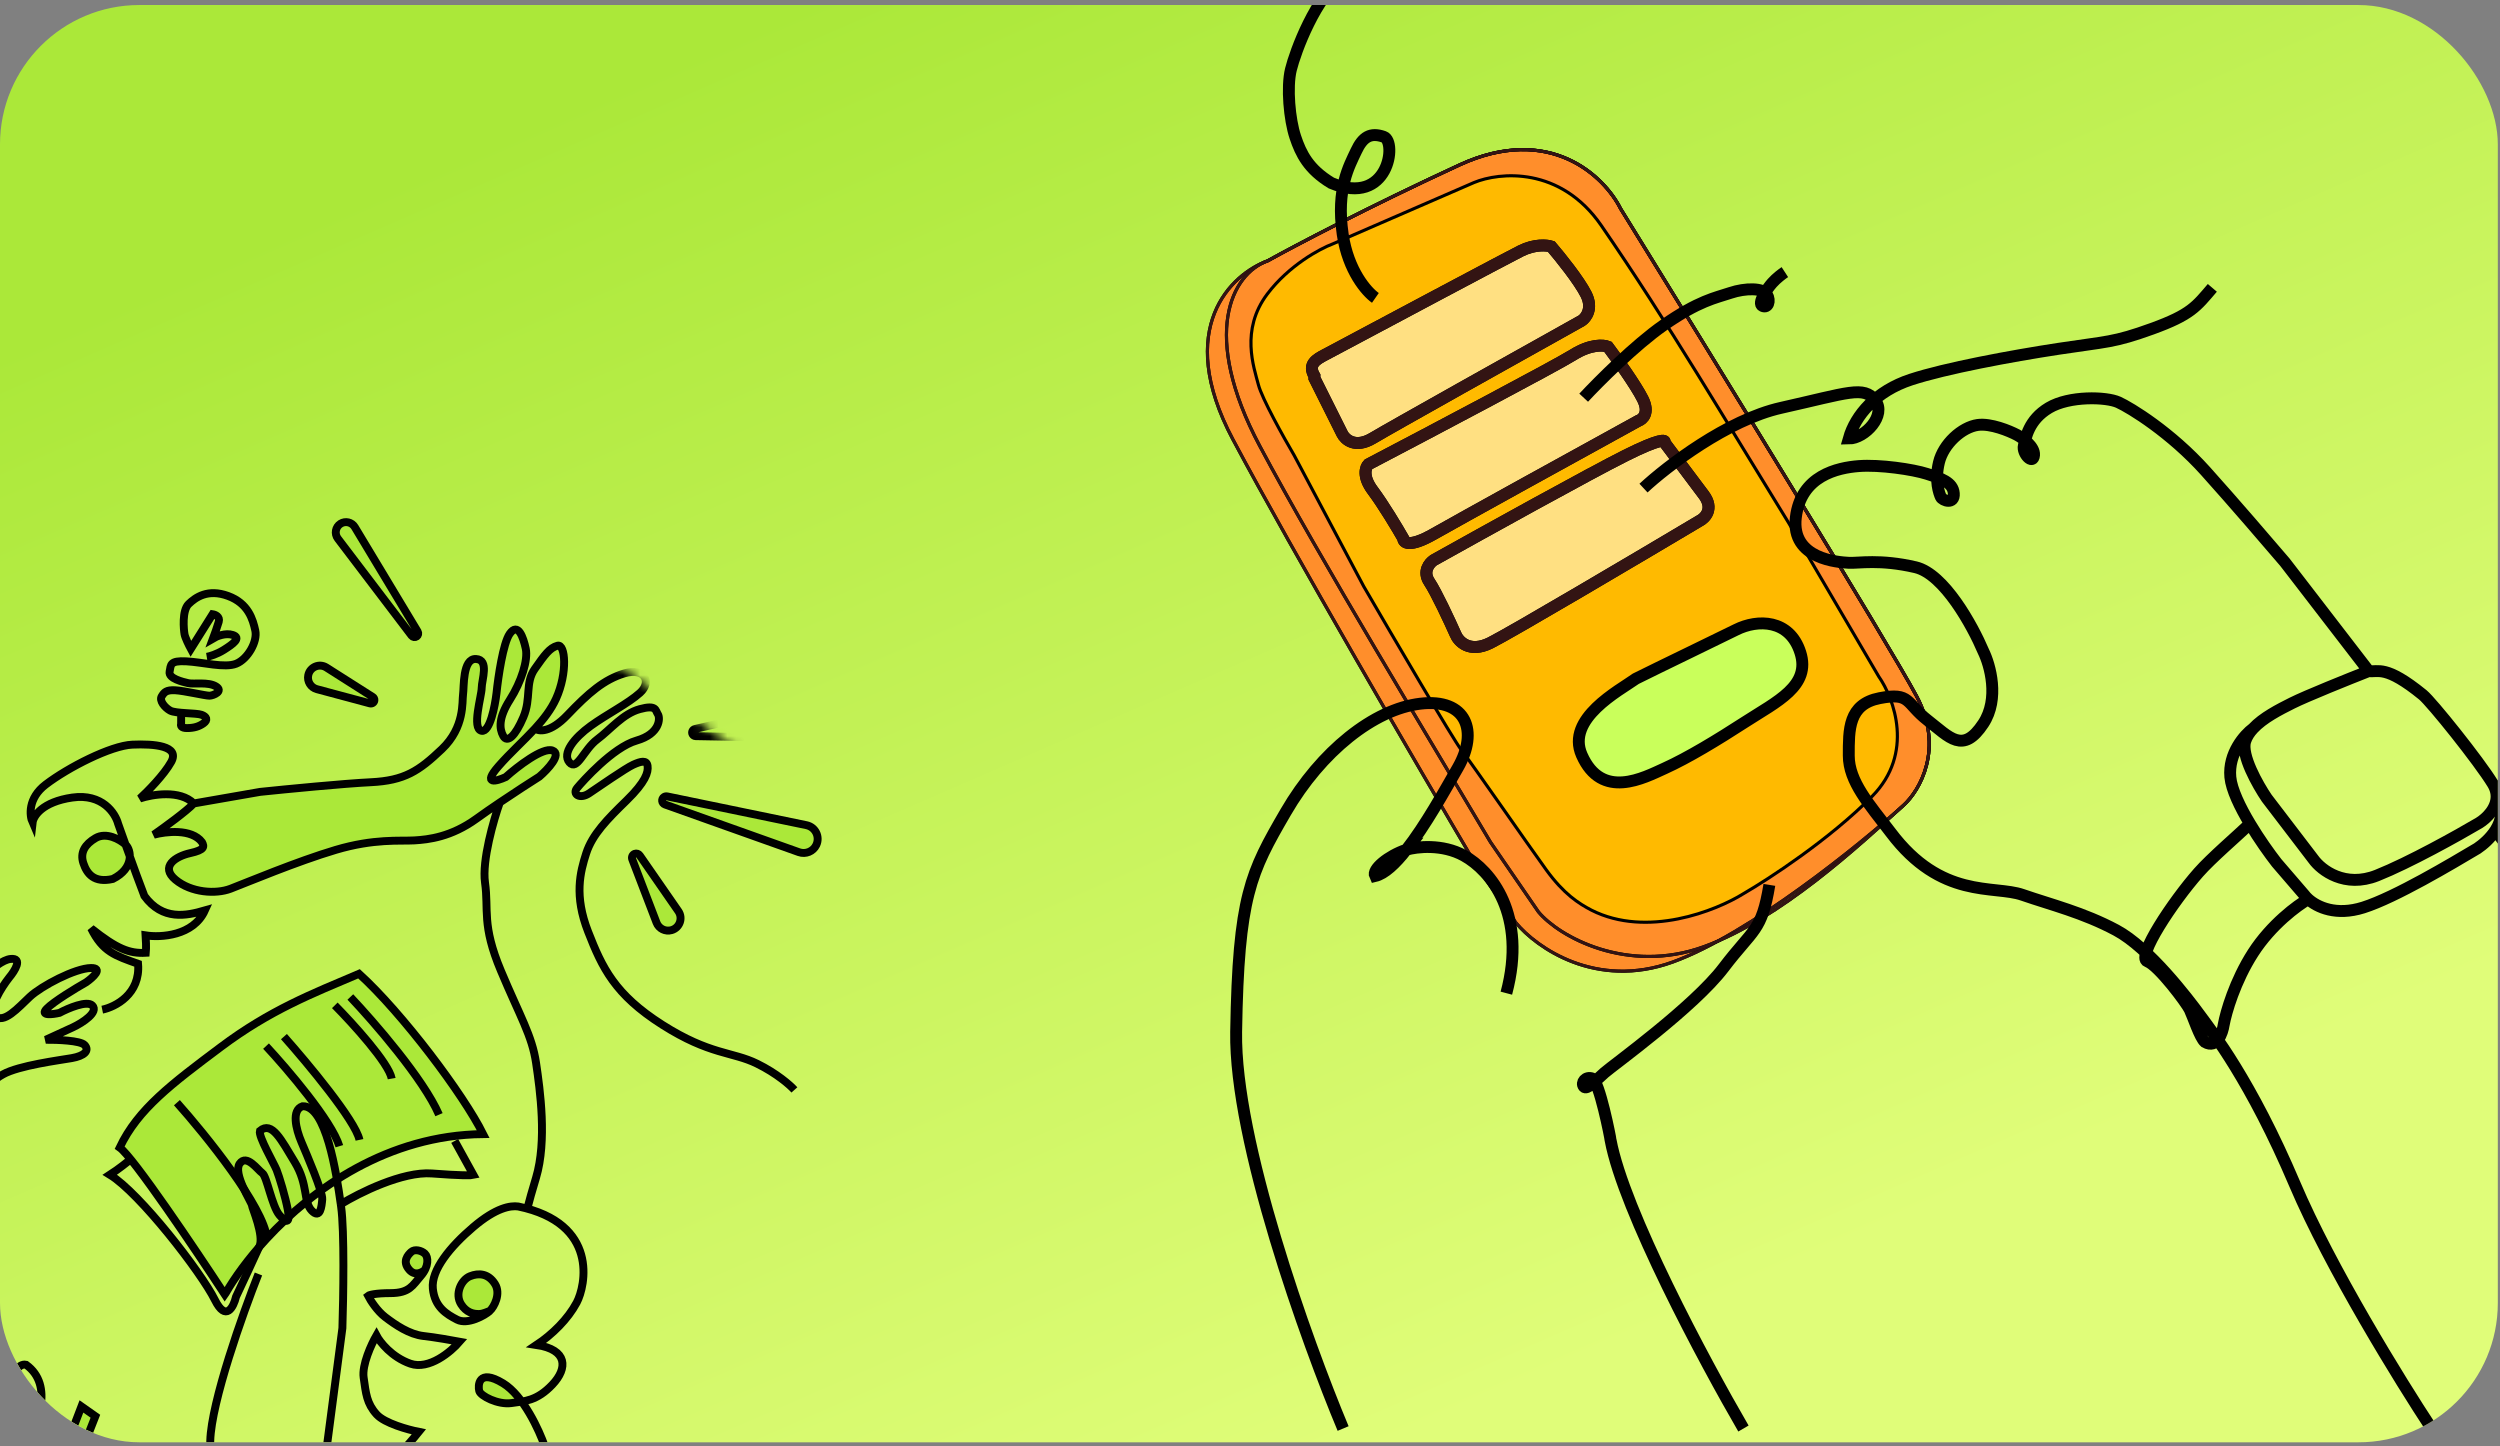<svg width="287" height="166" viewBox="0 0 287 166" fill="none" xmlns="http://www.w3.org/2000/svg">
<rect x="0" y="0" width="287" height="166" fill="#808080" stroke="none"/>
<g opacity="1">
<g clip-path="url(#clip0_51_4674)">
<rect y="0.577" width="286.75" height="165" rx="16" fill="url(#paint0_linear_51_4674)"/>
<path d="M174.034 105.941L169.534 99.441C163.034 88.441 148.334 63.241 141.534 50.441C134.734 37.641 141.368 31.441 145.534 29.941C148.534 28.274 157.134 23.741 167.534 18.941C177.934 14.141 184.201 20.274 186.034 23.941C196.034 40.108 216.834 73.941 220.034 79.941C223.234 85.941 220.368 90.775 218.534 92.441C213.368 97.108 200.834 107.241 192.034 110.441C183.234 113.641 176.368 108.774 174.034 105.941Z" fill="#FF8E2B"/>
<path d="M174.034 105.941L169.534 99.441C163.034 88.441 148.334 63.241 141.534 50.441C134.734 37.641 141.368 31.441 145.534 29.941C148.534 28.274 157.134 23.741 167.534 18.941C177.934 14.141 184.201 20.274 186.034 23.941C196.034 40.108 216.834 73.941 220.034 79.941C223.234 85.941 220.368 90.775 218.534 92.441C213.368 97.108 200.834 107.241 192.034 110.441C183.234 113.641 176.368 108.774 174.034 105.941Z" stroke="black" stroke-width="0.36"/>
<path d="M174.034 105.941L169.534 99.441C163.034 88.441 148.334 63.241 141.534 50.441C134.734 37.641 141.368 31.441 145.534 29.941C148.534 28.274 157.134 23.741 167.534 18.941C177.934 14.141 184.201 20.274 186.034 23.941C196.034 40.108 216.834 73.941 220.034 79.941C223.234 85.941 220.368 90.775 218.534 92.441C213.368 97.108 200.834 107.241 192.034 110.441C183.234 113.641 176.368 108.774 174.034 105.941Z" stroke="#331413" stroke-width="0.36"/>
<path d="M144.464 44.169C144.869 45.742 147.376 50.237 148.579 52.287L156.555 67.319C159.909 73.09 166.847 84.925 167.759 86.092C168.899 87.551 175.482 97.064 177.507 99.855C179.532 102.646 181.242 103.724 182.698 104.486C189.078 107.717 197.004 104.563 200.169 102.582C203.059 100.912 210.056 96.341 214.918 91.42C219.779 86.498 217.45 80.195 215.677 77.659L210.487 68.81L205.296 59.961C198.26 48.542 191.439 36.96 183.837 25.903C179.128 19.053 172.127 19.751 169.215 20.956L153.01 27.996C151.533 28.546 147.958 30.47 145.477 33.767C142.375 37.89 143.958 42.203 144.464 44.169Z" fill="#FFBA00" stroke="black" stroke-width="0.36"/>
<path d="M176.609 104.679L171.109 96.679C164.609 85.679 151.409 63.979 144.609 51.179C137.809 38.379 141.367 31.441 145.534 29.941C148.534 28.274 157.134 23.741 167.534 18.941C177.934 14.141 184.201 20.274 186.034 23.941C196.034 40.108 216.834 73.941 220.034 79.941C223.234 85.941 220.368 90.775 218.534 92.441C213.368 97.108 204.409 105.479 195.609 108.679C186.809 111.879 178.943 107.512 176.609 104.679Z" stroke="black" stroke-width="0.36"/>
<path d="M176.609 104.679L171.109 96.679C164.609 85.679 151.409 63.979 144.609 51.179C137.809 38.379 141.367 31.441 145.534 29.941C148.534 28.274 157.134 23.741 167.534 18.941C177.934 14.141 184.201 20.274 186.034 23.941C196.034 40.108 216.834 73.941 220.034 79.941C223.234 85.941 220.368 90.775 218.534 92.441C213.368 97.108 204.409 105.479 195.609 108.679C186.809 111.879 178.943 107.512 176.609 104.679Z" stroke="#331413" stroke-width="0.36"/>
<path d="M157.589 50.305C155.589 51.505 154.423 50.472 154.089 49.805L150.896 43.418L150.896 43.165C150.089 41.805 151.147 41.241 152.089 40.739C160.03 36.506 173.121 29.539 174.589 28.805C176.189 28.005 177.589 28.139 178.089 28.305C179.089 29.472 181.289 32.205 182.089 33.805C182.889 35.405 182.089 36.472 181.589 36.805C174.423 40.805 159.589 49.105 157.589 50.305Z" fill="#FFE082"/>
<path d="M157.589 56.305C156.389 54.705 156.756 53.639 157.089 53.305C164.089 49.639 178.589 41.992 180.589 40.739C182.589 39.486 184.089 39.594 184.589 39.805C185.589 41.139 187.789 44.205 188.589 45.805C189.389 47.405 188.589 48.139 188.089 48.305C181.423 51.972 167.389 59.705 164.589 61.305C161.789 62.905 161.089 62.305 161.089 61.805C160.423 60.639 158.789 57.905 157.589 56.305Z" fill="#FFE082"/>
<path d="M164.089 66.805C163.289 65.605 164.089 64.639 164.589 64.305C170.256 61.139 182.589 54.305 186.589 52.305C190.589 50.305 191.256 50.472 191.089 50.805L195.589 56.805C196.789 58.405 195.756 59.472 195.089 59.805C188.089 63.972 173.489 72.605 171.089 73.805C168.689 75.005 167.423 73.639 167.089 72.805C166.423 71.305 164.889 68.005 164.089 66.805Z" fill="#FFE082"/>
<path d="M157.589 50.305C155.589 51.505 154.423 50.472 154.089 49.805L150.896 43.418L150.896 43.165C150.089 41.805 151.147 41.241 152.089 40.739C160.03 36.506 173.121 29.539 174.589 28.805C176.189 28.005 177.589 28.139 178.089 28.305C179.089 29.472 181.289 32.205 182.089 33.805C182.889 35.405 182.089 36.472 181.589 36.805C174.423 40.805 159.589 49.105 157.589 50.305Z" stroke="black" stroke-width="1.37"/>
<path d="M157.589 50.305C155.589 51.505 154.423 50.472 154.089 49.805L150.896 43.418L150.896 43.165C150.089 41.805 151.147 41.241 152.089 40.739C160.03 36.506 173.121 29.539 174.589 28.805C176.189 28.005 177.589 28.139 178.089 28.305C179.089 29.472 181.289 32.205 182.089 33.805C182.889 35.405 182.089 36.472 181.589 36.805C174.423 40.805 159.589 49.105 157.589 50.305Z" stroke="#331413" stroke-width="1.37"/>
<path d="M157.589 56.305C156.389 54.705 156.756 53.639 157.089 53.305C164.089 49.639 178.589 41.992 180.589 40.739C182.589 39.486 184.089 39.594 184.589 39.805C185.589 41.139 187.789 44.205 188.589 45.805C189.389 47.405 188.589 48.139 188.089 48.305C181.423 51.972 167.389 59.705 164.589 61.305C161.789 62.905 161.089 62.305 161.089 61.805C160.423 60.639 158.789 57.905 157.589 56.305Z" stroke="black" stroke-width="1.37"/>
<path d="M157.589 56.305C156.389 54.705 156.756 53.639 157.089 53.305C164.089 49.639 178.589 41.992 180.589 40.739C182.589 39.486 184.089 39.594 184.589 39.805C185.589 41.139 187.789 44.205 188.589 45.805C189.389 47.405 188.589 48.139 188.089 48.305C181.423 51.972 167.389 59.705 164.589 61.305C161.789 62.905 161.089 62.305 161.089 61.805C160.423 60.639 158.789 57.905 157.589 56.305Z" stroke="#331413" stroke-width="1.37"/>
<path d="M164.089 66.805C163.289 65.605 164.089 64.639 164.589 64.305C170.256 61.139 182.589 54.305 186.589 52.305C190.589 50.305 191.256 50.472 191.089 50.805L195.589 56.805C196.789 58.405 195.756 59.472 195.089 59.805C188.089 63.972 173.489 72.605 171.089 73.805C168.689 75.005 167.423 73.639 167.089 72.805C166.423 71.305 164.889 68.005 164.089 66.805Z" stroke="black" stroke-width="1.37"/>
<path d="M164.089 66.805C163.289 65.605 164.089 64.639 164.589 64.305C170.256 61.139 182.589 54.305 186.589 52.305C190.589 50.305 191.256 50.472 191.089 50.805L195.589 56.805C196.789 58.405 195.756 59.472 195.089 59.805C188.089 63.972 173.489 72.605 171.089 73.805C168.689 75.005 167.423 73.639 167.089 72.805C166.423 71.305 164.889 68.005 164.089 66.805Z" stroke="#331413" stroke-width="1.37"/>
<path d="M181.587 86.679C179.745 82.496 185.857 79.298 187.801 77.914C190.257 76.684 197.77 73.066 199.311 72.293C201.767 71.063 205.45 71.064 206.678 74.908C207.906 78.752 203.992 80.521 200.309 82.904C197.161 84.941 193.791 86.992 191.101 88.209C188.722 89.285 183.889 91.907 181.587 86.679Z" fill="#C9FF5B"/>
<path d="M154.19 163.995C150.012 154.017 141.707 130.94 141.91 118.458C142.164 102.855 143.557 100.191 147.609 93.215C151.66 86.238 157.737 81.417 163.054 80.783C168.371 80.148 169.764 83.953 167.359 88.139C165.834 90.792 163.624 94.794 161.452 97.547M161.452 97.547C160.196 99.14 158.953 100.315 157.863 100.57C157.484 99.809 159.344 98.267 161.452 97.547ZM161.452 97.547C162.619 97.202 165.573 96.854 168.055 98.224C171.157 99.936 175.334 105.01 172.929 114.016M200.148 163.995C195.696 156.342 186.412 139.005 184.893 130.887C184.893 130.697 183.595 124.101 182.804 123.815C182.013 123.53 181.475 124.291 181.823 124.735C182.171 125.179 183.184 124.037 184.196 123.149C185.209 122.261 194.451 115.602 197.869 111.099C201.288 106.596 202.237 106.976 203.123 101.585M279.147 163.994C275.603 158.624 267.5 145.5 263.449 135.961C258.385 124.037 253.954 118.456 252.561 116.553C251.169 114.651 246.737 108.816 242.939 106.786C239.141 104.756 235.47 103.868 232.178 102.727C228.887 101.585 222.873 103.298 217.05 95.56C214.581 92.325 212.239 89.725 212.239 86.744C212.239 83.763 212.175 80.846 215.783 80.148C219.392 79.45 218.759 80.718 221.291 82.684C223.823 84.65 225.342 86.618 227.684 83.066C229.558 80.225 228.465 76.343 227.684 74.757C226.46 71.861 223.19 65.878 219.898 65.117C215.784 64.165 213.378 64.672 212.239 64.609C211.099 64.545 205.592 64.227 206.162 59.407C206.732 54.587 210.973 53.698 213.378 53.508C215.783 53.318 219.613 53.888 221.196 54.395C222.778 54.903 224.202 55.348 224.297 56.648C224.392 57.948 223 57.472 222.81 57.06C222.62 56.648 222.082 55.221 222.588 53.096C223.095 50.971 225.215 49.038 227.051 48.784C228.52 48.581 230.659 49.461 231.545 49.926C232.231 50.296 233.584 51.276 233.508 52.24C233.413 53.445 232.115 52.05 232.337 51.162C232.558 50.274 232.875 48.212 235.217 46.817C237.559 45.422 241.8 45.548 243.193 46.183C244.585 46.817 249.206 49.639 253.194 54.079C256.385 57.631 260.6 62.536 262.309 64.544L271.931 77.039M271.931 77.039C269.673 77.927 264.753 79.905 263.132 80.717C261.648 81.461 259.79 82.409 258.654 83.636M271.931 77.039C273.007 77.197 273.861 76.286 278.135 79.766C279.147 80.59 284.591 87.377 286.174 89.977C286.42 90.381 286.55 90.774 286.593 91.15M258.654 83.636C258.239 84.083 257.921 84.568 257.752 85.094C257.245 86.666 259.187 90.104 260.221 91.626L265.601 98.666C266.487 99.892 269.184 101.977 272.881 100.505C276.577 99.034 282.228 95.876 284.591 94.48C285.441 93.969 286.771 92.709 286.593 91.15M258.654 83.636C257.678 84.354 255.789 86.476 256.043 89.216C256.174 90.638 257.152 92.655 258.295 94.566M286.593 91.15C287.517 92.734 287.2 94.163 286.496 95.289M286.496 95.289C285.902 96.239 285.032 96.972 284.401 97.398C281.511 99.11 274.995 103.017 271.298 104.184C268.187 105.166 266.024 104.151 264.988 103.225M286.496 95.289L289.339 99.364M264.988 103.225C264.794 103.051 264.639 102.879 264.525 102.725L261.36 99.047C260.558 98.019 259.355 96.339 258.295 94.566M264.988 103.225C263.747 103.925 260.743 106.138 258.654 109.385C256.565 112.632 255.536 116.235 255.283 117.63C255.135 118.624 254.498 120.414 253.131 119.628C252.561 119.152 251.77 116.71 251.39 115.917C251.01 115.125 247.814 110.844 246.516 110.368C245.218 109.892 249.442 103.51 252.403 100.157C253.859 98.508 256.806 95.986 258.295 94.566M188.674 56.034C191.357 53.542 198.276 48.208 204.481 46.817C212.239 45.078 213.948 44.268 215.277 45.961C216.606 47.654 214.087 50.345 212.239 50.345C212.999 47.654 215.378 44.886 219.368 43.579C223.358 42.272 230.802 40.888 236.327 40.042C241.852 39.197 242.619 39.35 247.07 37.736C251.52 36.121 252.134 35.198 253.976 33.046M181.806 45.655C183.507 43.825 187.722 39.599 190.976 37.336C195.043 34.507 196.923 34.205 198.649 33.625C200.376 33.046 202.41 33.046 202.851 33.815C203.292 34.583 202.947 35.41 202.333 35.122C201.719 34.833 202.812 33.199 203.445 32.488C203.952 31.919 204.628 31.418 204.903 31.239M157.895 34.199C156.9 33.507 154.757 31.077 154.143 26.895C153.376 21.667 154.91 19.015 155.678 17.361C156.445 15.708 157.327 15.169 158.862 15.708C160.397 16.246 159.438 23.781 152.838 21.013C150.229 19.437 149.347 17.668 148.695 15.708C148.042 13.748 147.697 10.019 148.196 7.981C148.695 5.944 151.035 -0.476 154.373 -2.821M187.801 77.914C185.857 79.298 179.745 82.496 181.587 86.679C183.889 91.907 188.722 89.285 191.101 88.209C193.791 86.992 197.161 84.941 200.309 82.904C203.992 80.521 207.906 78.752 206.678 74.908C205.45 71.064 201.767 71.063 199.311 72.293C197.77 73.066 190.257 76.684 187.801 77.914Z" stroke="black" stroke-width="1.366"/>
<mask id="mask0_51_4674" style="mask-type:alpha" maskUnits="userSpaceOnUse" x="-116" y="10" width="230" height="228">
<rect x="-23.246" y="10.179" width="167.563" height="160.252" transform="rotate(35.1 -23.246 10.179)" fill="#D9D9D9"/>
</mask>
<g mask="url(#mask0_51_4674)">
<path d="M41.215 111.79C46.167 116.284 53.215 125.661 55.468 130.193C44.524 130.316 35.935 136.46 30.65 142.161C28.506 144.474 26.905 146.713 25.911 148.449L25.803 148.603C22.419 143.43 15.269 132.814 13.74 131.739C15.827 127.331 19.683 124.441 25.295 120.236L25.362 120.185C31.009 115.953 35.824 114.084 41.215 111.79Z" fill="#ABE839"/>
<path d="M20.309 126.587C23.609 130.282 30.298 138.569 30.65 142.161M30.65 142.161C28.506 144.474 26.905 146.713 25.911 148.449L25.803 148.603C22.419 143.43 15.269 132.814 13.74 131.739C15.836 127.314 19.714 124.418 25.362 120.185C31.009 115.953 35.824 114.084 41.215 111.79C46.167 116.284 53.215 125.661 55.468 130.193C44.524 130.316 35.935 136.46 30.65 142.161ZM30.541 120.093C32.983 122.715 38.085 128.685 38.959 131.585M32.596 119.003C35.295 122.037 40.808 128.655 41.268 130.858M38.437 115.413C40.485 117.482 44.658 122.061 44.966 123.826M40.218 114.453C42.882 117.262 48.647 123.898 50.397 127.966" stroke="black" stroke-width="0.908"/>
<path d="M-184.772 -103.068C-190.419 -108.879 -196.977 -110.877 -199.55 -111.15L-212.838 -92.243C-202.67 -95.695 -194.266 -92.968 -188.931 -90.463C-183.595 -87.957 -183.858 -84.502 -183.779 -83.893C-183.716 -83.406 -183.447 -78.837 -183.32 -76.613C-183.206 -75.181 -182.713 -72.324 -181.658 -72.357C-180.339 -72.398 -180.66 -73.776 -180.94 -74.295C-181.221 -74.815 -182.927 -77.304 -181.719 -77.515C-180.511 -77.726 -179.371 -74.759 -179.033 -73.6C-178.696 -72.441 -177.746 -71.497 -176.993 -71.521C-176.239 -71.544 -176.169 -72.693 -176.467 -73.317C-176.766 -73.941 -178.431 -75.112 -179.036 -75.629C-179.64 -76.146 -180.062 -78.102 -179.391 -78.597C-178.72 -79.094 -177.146 -75.499 -176.495 -74.719C-175.845 -73.94 -174.563 -72.486 -173.011 -73.514C-171.459 -74.543 -174.945 -76.532 -176.259 -77.548C-177.572 -78.563 -179.826 -82.175 -178.407 -84.587C-176.988 -87 -175.199 -82.333 -174.829 -82.073C-174.459 -81.812 -171.625 -77.978 -170.141 -78.778C-168.657 -79.578 -169.558 -80.395 -171.216 -81.837C-172.543 -82.991 -173.251 -85.018 -173.439 -85.887C-174.863 -89.192 -179.125 -97.256 -184.772 -103.068Z" fill="#ABE839"/>
<path d="M-213.675 -70.334C-213.391 -71.683 -212.198 -72.042 -211.662 -72.018C-211.04 -71.991 -210.451 -71.594 -210.073 -71.132C-209.643 -70.607 -209.479 -69.862 -210.238 -68.783C-210.715 -68.104 -211.591 -67.999 -211.954 -67.996C-212.279 -67.994 -214.03 -68.649 -213.675 -70.334Z" fill="#ABE839"/>
<path d="M-208.891 -66.028C-209.973 -66.915 -210.657 -66.105 -210.83 -65.892C-211.002 -65.68 -211.272 -65.176 -211.089 -64.589C-210.805 -63.679 -209.556 -63.522 -209.219 -63.677C-208.674 -63.928 -207.81 -65.141 -208.891 -66.028Z" fill="#ABE839"/>
<path d="M-201.092 -33.084C-200.452 -34.44 -199.55 -34.442 -199.303 -34.499C-199.055 -34.555 -197.827 -34.566 -197.206 -33.613C-196.43 -32.423 -196.853 -31.625 -197.156 -31.193C-197.578 -30.593 -198.594 -30.049 -199.481 -30.212C-200.216 -30.347 -201.848 -31.481 -201.092 -33.084Z" fill="#ABE839"/>
<path d="M-201.076 -37.254C-200.777 -37.928 -200.363 -37.989 -200.193 -37.935C-199.59 -37.926 -198.916 -37.477 -198.956 -36.893C-198.996 -36.309 -199.194 -35.932 -199.667 -35.734C-199.841 -35.661 -199.999 -35.641 -200.141 -35.652C-200.321 -35.666 -200.473 -35.729 -200.592 -35.8C-200.745 -35.889 -200.844 -35.99 -200.879 -36.01C-200.961 -36.056 -201.449 -36.411 -201.076 -37.254Z" fill="#ABE839"/>
<path d="M8.3 91.559C11.743 91.067 13.241 93.358 13.56 94.565C13.787 95.205 14.089 96.051 14.415 96.963C14.69 97.214 14.915 97.724 14.903 98.322C14.888 99.162 14.408 100.179 12.947 100.907C10.797 101.39 9.979 100.316 9.571 99.093C9.164 97.871 9.753 96.925 10.975 96.21C12.198 95.496 13.757 96.359 14.415 96.963C14.089 96.051 13.787 95.205 13.56 94.565C13.241 93.358 11.743 91.067 8.3 91.559C4.857 92.052 3.827 93.684 3.742 94.439C3.386 93.635 3.188 91.634 5.252 90.062C7.831 88.097 12.725 85.592 15.196 85.485C17.666 85.379 20.683 85.61 19.655 87.467C18.831 88.953 16.914 90.886 16.058 91.667C17.464 91.196 20.67 90.651 22.246 92.237L29.861 90.908C32.811 90.601 39.484 89.949 42.575 89.799C46.439 89.612 48.087 88.512 50.733 85.994C53.378 83.476 53.032 80.559 53.157 79.726C53.282 78.892 53.081 75.572 54.638 75.652C56.194 75.732 55.3 78.053 55.298 78.973C55.297 79.894 54.116 83.671 55.292 83.899C56.233 84.081 56.822 81.088 56.999 79.569C57.187 77.751 57.753 73.842 58.516 72.756C59.469 71.399 60.075 73.161 60.356 74.464C60.638 75.768 59.855 78.259 58.538 80.329C57.222 82.399 57.306 83.656 57.777 84.494C58.248 85.332 59.158 84.496 60.079 82.333C61 80.17 60.259 78.405 61.386 76.801C62.514 75.197 63.099 74.365 64.004 74.125C64.91 73.886 65.172 77.25 63.845 80.188C63.275 81.449 62.41 82.562 61.421 83.636C60.106 85.065 58.572 86.425 57.221 87.973C55.327 90.144 56.99 89.7 58.059 89.207C59.385 88.02 62.315 85.748 63.426 86.16C64.537 86.572 62.884 88.329 61.919 89.156C60.977 89.751 59.169 90.918 57.38 92.125C56.438 92.76 55.501 93.407 54.699 93.988C51.792 96.092 49.191 96.383 47.557 96.479C45.923 96.575 42.971 96.251 38.546 97.565C34.121 98.878 28.171 101.378 26.471 102.026C24.771 102.675 21.952 102.49 20.148 100.992C18.344 99.494 20.141 98.314 21.834 97.938C23.527 97.561 23.463 97.193 23.183 96.674C22 95.105 19.001 95.456 17.65 95.827C18.856 94.985 21.464 93.088 22.246 92.237C20.67 90.651 17.464 91.196 16.058 91.667C16.914 90.886 18.831 88.953 19.655 87.467C20.683 85.61 17.666 85.379 15.196 85.485C12.725 85.592 7.831 88.097 5.252 90.062C3.188 91.634 3.386 93.635 3.742 94.439C3.827 93.684 4.857 92.052 8.3 91.559Z" fill="#ABE839"/>
<path d="M57.758 158.803C58.534 159.275 59.256 160.036 59.895 160.907C60.997 160.717 62.102 160.335 63.412 158.953C65.195 157.072 65.174 154.938 61.589 154.4C63.408 153.19 65.187 151.445 66.206 149.536C67.226 147.626 68.784 140.427 59.492 138.504C58.605 138.388 56.968 138.619 54.329 140.866C51.691 143.112 49.481 145.798 49.69 147.926C49.899 150.055 51.259 150.873 52.478 151.499C53.697 152.125 55.691 150.992 56.215 150.508C55.998 150.555 55.487 150.841 54.996 150.849C54.308 150.861 53.536 150.664 52.942 149.74C52.169 148.537 52.957 146.916 53.955 146.512C54.953 146.108 56.06 146.188 56.822 147.399C57.525 148.514 56.74 150.024 56.215 150.508C55.691 150.992 53.697 152.125 52.478 151.499C51.259 150.873 49.899 150.055 49.69 147.926C49.481 145.798 51.691 143.112 54.329 140.866C56.968 138.619 58.605 138.388 59.492 138.504C68.784 140.427 67.226 147.626 66.206 149.536C65.187 151.445 63.408 153.19 61.589 154.4C65.174 154.938 65.195 157.072 63.412 158.953C62.102 160.335 60.997 160.717 59.895 160.907C59.498 160.975 59.101 161.019 58.695 161.075C57.163 161.288 55.17 160.256 55.017 159.688C54.863 159.119 54.852 157.038 57.758 158.803Z" fill="#ABE839"/>
<path d="M46.987 145.773C47.635 146.511 48.431 146.105 48.79 145.777C49.209 144.948 49.09 144.213 48.774 143.919C48.37 143.543 47.595 143.367 47.21 143.718C46.825 144.07 46.142 144.811 46.987 145.773Z" fill="#ABE839"/>
<path d="M20.792 83.128L20.799 81.825C21.697 81.903 22.757 81.92 23.135 82.056C23.741 82.275 23.889 82.655 23.372 83.03C22.856 83.404 22.265 83.588 21.439 83.584C20.778 83.58 20.732 83.278 20.792 83.128Z" fill="#ABE839"/>
<path d="M-0.191 167.564C-0.219 165.969 -0.171 162.945 0.151 161.026C1.099 163.62 1.777 167.65 0.86 168.625C-0.016 169.558 -0.206 168.306 -0.191 167.564Z" fill="#ABE839"/>
<path d="M1.069 172.458C0.58 172.446 0.409 171.857 0.385 171.563C0.411 171.428 0.572 171.146 1.008 171.103C1.554 171.048 1.752 171.487 1.764 171.634C1.776 171.78 1.681 172.474 1.069 172.458Z" fill="#ABE839"/>
<path d="M-226.523 -65.69C-226.167 -64.58 -224.854 -62.453 -222.452 -62.829C-220.049 -63.205 -218.645 -63.656 -218.243 -63.834C-219.605 -64.607 -221.356 -67.22 -217.469 -71.492C-217.769 -69.491 -219.113 -67.579 -216.026 -63.842C-215.471 -64.632 -215.006 -65.03 -214.844 -65.131C-214.681 -65.493 -214.265 -65.968 -213.896 -64.972C-213.527 -63.975 -212.16 -61.694 -211.523 -60.677C-212.116 -61.801 -212.561 -64.891 -209.6 -68.265C-208.353 -69.646 -207.474 -70.503 -206.274 -71.227C-205.075 -71.95 -202.259 -74.579 -204.358 -78.543C-206.037 -81.713 -209.272 -84.576 -210.679 -85.612C-208.191 -85.261 -202.531 -84.263 -199.791 -83.074C-196.366 -81.588 -193.457 -79.498 -195.284 -78.8C-197.11 -78.103 -199.568 -78.54 -200.224 -77.803C-200.245 -77.301 -198.012 -75.726 -196.894 -75.002C-195.457 -74.314 -192.814 -72.835 -193.736 -72.414C-194.659 -71.993 -196.629 -72.035 -197.498 -72.109C-198.169 -72.181 -199.265 -72.06 -198.279 -70.999C-197.046 -69.671 -194.759 -66.959 -195.475 -65.941C-196.19 -64.923 -199.182 -67.025 -201.067 -68.212C-200.933 -66.828 -198.67 -63.164 -197.597 -62.134C-196.525 -61.103 -193.548 -59.241 -191.629 -58.169C-189.71 -57.097 -163.34 -43.217 -133.387 -66.954M-133.387 -66.954C-134.796 -66.347 -138.876 -66.094 -143.919 -69.933M-133.387 -66.954C-134.515 -64.736 -135.976 -59.651 -132.794 -57.045M-236.16 -58.272C-233.634 -56.097 -227.443 -51.832 -222.892 -52.172C-217.202 -52.596 -215.08 -52.994 -213.485 -55.329C-211.89 -57.664 -210.574 -59.273 -208.478 -59.044C-206.381 -58.815 -206.829 -57.194 -208.065 -56.681C-209.301 -56.167 -211.384 -55.696 -210.453 -54.857C-209.522 -54.018 -208.346 -55.035 -205.442 -55.758C-202.537 -56.482 -197.765 -56.584 -195.912 -54.959C-194.059 -53.334 -201.82 -53.766 -202.382 -53.884C-202.943 -54.003 -206.014 -53.764 -206.768 -53.281C-207.523 -52.797 -207.15 -52.213 -206.32 -51.952C-205.489 -51.691 -204.376 -52.752 -203.487 -52.311C-202.598 -51.871 -201.952 -50.956 -202.647 -50.753C-203.203 -50.591 -204.71 -50.222 -205.394 -50.057C-205.882 -49.909 -206.626 -49.523 -205.698 -49.165C-204.538 -48.718 -203.115 -48.317 -204.408 -47.199C-205.701 -46.08 -207.03 -47.336 -211.052 -46.661C-214.27 -46.121 -220.714 -44.912 -223.533 -44.375C-227.562 -43.32 -237.625 -41.921 -245.655 -44.762M-248.169 -41.184C-245.407 -41.225 -239.223 -40.998 -236.584 -39.77C-233.286 -38.235 -230.571 -36.788 -227.478 -34.107C-224.385 -31.427 -222.42 -28.847 -221.631 -27.74C-220.843 -26.633 -218.186 -21.955 -215.872 -24.199C-214.02 -25.994 -214.363 -28.576 -214.765 -29.642C-214.948 -30.169 -214.904 -31.398 -213.272 -32.094C-211.64 -32.791 -210.394 -33.021 -209.975 -33.049C-210.376 -31.626 -210.094 -28.552 -205.757 -27.642C-207.27 -29.489 -208.638 -31.28 -208.437 -34.779C-207.851 -34.367 -206.6 -34.179 -206.188 -34.765C-205.777 -35.351 -205.51 -35.993 -206.029 -37.418C-206.548 -38.842 -206.986 -41.039 -206.335 -41.964C-205.685 -42.89 -205.809 -42.976 -205.315 -42.63C-204.822 -42.283 -203.673 -38.803 -202.928 -37.634C-202.183 -36.465 -200.742 -35.499 -198.59 -35.415C-196.437 -35.33 -192.212 -35.77 -188.866 -32.728C-185.521 -29.686 -185.513 -27.468 -186.203 -24.912C-186.894 -22.357 -188.531 -19.175 -191.494 -18.171C-193.865 -17.368 -195.428 -17.142 -195.913 -17.129C-195.245 -16.506 -194.262 -14.928 -195.675 -13.599C-197.442 -11.938 -198.899 -12.225 -199.914 -12.616C-200.93 -13.007 -203.777 -14.593 -202.506 -17.386C-203.951 -17.296 -206.657 -16.986 -210.059 -14.769C-213.46 -12.552 -212.408 -10.246 -211.77 -8.138C-211.132 -6.031 -207.521 -1.465 -209.445 3.633C-211.369 8.731 -215.795 16.864 -216.079 23.3C-216.363 29.735 -216.088 38.13 -208.681 43.981C-201.274 49.832 -195 50.74 -189.618 49.638C-184.236 48.536 -180.912 45.25 -179.93 38.476C-178.947 31.702 -180.372 20.748 -181.919 15.606C-183.466 10.464 -182.522 7.81 -180.096 8.685C-177.67 9.561 -169.303 17.193 -166.797 37.754C-166.261 32.14 -166.979 23.065 -168.599 17.503C-169.895 13.053 -172.526 3.684 -173.68 -0.444C-173.888 -2.464 -173.464 -5.97 -170.103 -3.829C-165.902 -1.152 -158.22 9.684 -157.652 23.169C-157.425 17.338 -161.037 -3.354 -163.534 -8.98C-166.031 -14.605 -164.754 -17.21 -162.234 -16.729C-159.715 -16.249 -154.754 -10.458 -152.265 -3.64C-150.274 1.814 -143.142 40.156 -139.825 58.645C-132.12 101.59 -104.472 133.931 -88.368 132.686C-70.818 131.33 -36.593 112.952 -30.964 108.614C-25.335 104.276 -19.744 100.648 -14.666 103.388C-9.588 106.128 -12.032 108.557 -14.056 110.912C-16.08 113.268 -26.96 121.012 -30.703 124.371C-34.447 127.73 -42.819 135.578 -45.865 142.929C-48.912 150.279 -48.74 154.363 -43.054 158.728C-37.367 163.093 -33.119 163.867 -27.202 163.971C-21.284 164.075 -16.076 159.81 -12.572 156.006C-9.069 152.201 -5.524 145.846 -5.105 136.464C-4.686 127.082 -1.481 124.358 0.343 123.336C2.167 122.314 6.826 121.718 8.244 121.47C9.662 121.223 10.315 120.622 9.714 119.969C9.233 119.447 6.539 119.351 5.252 119.368C5.929 119.06 7.503 118.342 8.383 117.928C9.484 117.412 11.354 116.192 10.599 115.431C9.995 114.822 7.83 115.743 6.824 116.279C6 116.468 4.554 116.638 5.361 115.804C6.168 114.97 8.717 113.432 9.891 112.767C10.678 112.215 11.892 111.114 10.444 111.128C8.634 111.147 4.766 113.175 3.417 114.438C2.069 115.702 0.4 117.617 -0.589 116.599C-1.381 115.784 0.178 113.344 1.056 112.226C1.706 111.454 2.65 109.945 1.224 110.086C-0.559 110.262 -3.738 114.064 -4.385 114.853C-5.032 115.642 -6.051 120.502 -8.606 124.465C-11.161 128.429 -16.644 135.312 -17.925 136.808C-19.207 138.303 -20.984 139.127 -21.748 137.853C-22.511 136.58 -23.2 134.806 -22.387 132.797C-21.574 130.788 -18.065 124.222 -11.737 122.495M11.738 115.909C13.227 115.604 16.135 114.124 15.852 110.645C13.198 109.701 11.797 109.269 10.461 106.579C13.416 108.932 14.866 109.491 16.741 109.38C16.796 108.829 16.748 107.818 16.717 107.382C18.433 107.651 22.196 107.454 23.523 104.516C21.385 105.133 18.672 105.715 16.577 102.86C16.222 101.977 15.238 99.261 14.415 96.963M22.246 92.237C20.67 90.651 17.464 91.196 16.058 91.667C16.914 90.886 18.831 88.953 19.655 87.467C20.683 85.61 17.666 85.379 15.196 85.485C12.725 85.592 7.831 88.097 5.252 90.062C3.188 91.634 3.386 93.635 3.742 94.439C3.827 93.684 4.857 92.052 8.3 91.559C11.743 91.067 13.241 93.358 13.56 94.565C13.787 95.205 14.089 96.051 14.415 96.963M22.246 92.237C21.464 93.088 18.856 94.985 17.65 95.827C19.001 95.456 22 95.105 23.183 96.674C23.463 97.193 23.527 97.561 21.834 97.938C20.141 98.314 18.344 99.494 20.148 100.992C21.952 102.49 24.771 102.675 26.471 102.026C28.171 101.378 34.121 98.878 38.546 97.565C42.971 96.251 45.923 96.575 47.557 96.479C49.191 96.383 51.792 96.092 54.699 93.988C55.501 93.407 56.438 92.76 57.38 92.125M22.246 92.237L29.861 90.908C32.811 90.601 39.484 89.949 42.575 89.799C46.439 89.612 48.087 88.512 50.733 85.994C53.378 83.476 53.032 80.559 53.157 79.726C53.282 78.892 53.081 75.572 54.638 75.652C56.194 75.732 55.3 78.053 55.298 78.973C55.297 79.894 54.116 83.671 55.292 83.899C56.233 84.081 56.822 81.088 56.999 79.569C57.187 77.751 57.753 73.842 58.516 72.756C59.469 71.399 60.075 73.161 60.356 74.464C60.638 75.768 59.855 78.259 58.538 80.329C57.222 82.399 57.306 83.656 57.777 84.494C58.248 85.332 59.158 84.496 60.079 82.333C61 80.17 60.259 78.405 61.386 76.801C62.514 75.197 63.099 74.365 64.004 74.125C64.91 73.886 65.172 77.25 63.845 80.188C63.275 81.449 62.41 82.562 61.421 83.636M61.421 83.636C60.106 85.065 58.572 86.425 57.221 87.973C55.327 90.144 56.99 89.7 58.059 89.207C59.385 88.02 62.315 85.748 63.426 86.16C64.537 86.572 62.884 88.329 61.919 89.156C60.977 89.751 59.169 90.918 57.38 92.125M61.421 83.636C61.84 83.98 63.168 84.154 65.126 82.102C67.574 79.537 69.337 78.011 71.676 77.305C74.015 76.6 74.852 78.293 73.472 79.536C72.093 80.778 69.678 81.984 67.804 83.339C65.93 84.694 64.484 86.489 65.369 87.525C66.253 88.561 67.005 86.049 68.561 84.885C70.117 83.72 71.51 81.934 73.447 81.407C75.385 80.879 75.232 81.555 75.525 81.991C75.817 82.428 75.783 84.247 73.076 85.017C70.369 85.787 66.863 89.727 66.259 90.455C65.655 91.183 66.572 91.78 67.614 91.084C68.656 90.388 71.816 88.186 72.694 87.789C73.572 87.392 74.246 87.221 74.343 87.934C74.44 88.648 74.121 89.759 71.924 91.901C69.727 94.044 68 95.779 67.298 97.958C66.596 100.137 65.902 102.829 67.516 106.958C69.129 111.088 70.56 114.166 76.038 117.648C81.517 121.13 84.069 120.711 86.91 122.11C89.184 123.228 90.716 124.584 91.197 125.123M57.38 92.125C56.665 94.131 55.324 98.776 55.679 101.312C56.124 104.482 55.278 106.145 57.501 111.439C59.724 116.734 61.073 118.88 61.539 122.018C62.006 125.157 62.804 130.971 61.539 135.197C60.527 138.577 60.51 138.912 60.628 138.657M62.537 166.033C61.913 164.212 60.082 160.216 57.758 158.803C54.852 157.038 54.863 159.119 55.017 159.688C55.17 160.256 57.163 161.288 58.695 161.075C60.228 160.862 61.63 160.834 63.412 158.953C65.195 157.072 65.174 154.938 61.589 154.4C63.408 153.19 65.187 151.445 66.206 149.536C67.226 147.626 68.784 140.427 59.492 138.504C58.605 138.388 56.968 138.619 54.329 140.866C51.691 143.112 49.481 145.798 49.69 147.926C49.899 150.055 51.259 150.873 52.478 151.499C53.697 152.125 55.691 150.992 56.215 150.508M56.215 150.508C56.74 150.024 57.525 148.514 56.822 147.399C56.06 146.188 54.953 146.108 53.955 146.512C52.957 146.916 52.169 148.537 52.942 149.74C53.536 150.664 54.308 150.861 54.996 150.849C55.487 150.841 55.998 150.555 56.215 150.508ZM48.834 145.735C48.499 146.068 47.662 146.543 46.987 145.773C46.142 144.811 46.825 144.07 47.21 143.718C47.595 143.367 48.37 143.543 48.774 143.919C49.178 144.295 49.261 145.39 48.308 146.483C47.355 147.576 47.02 148.446 44.829 148.45C43.076 148.453 42.385 148.66 42.259 148.763C42.525 149.28 43.291 150.493 44.228 151.207C45.398 152.098 46.99 153.194 48.625 153.375C49.933 153.52 51.929 153.87 52.764 154.026C51.772 155.18 49.253 157.3 47.108 156.549C44.964 155.797 43.619 154.073 43.214 153.305C42.637 154.312 41.535 156.691 41.746 158.148C42.009 159.969 42.086 161.106 43.242 162.379C44.166 163.397 46.854 164.134 48.082 164.375C45.403 167.707 38.93 174.342 34.473 174.232C28.902 174.095 23.979 171.004 24.137 165.402C24.264 160.92 27.879 150.768 29.671 146.252M38.76 187.014C38.118 184.934 36.872 180.286 37.029 178.332C37.185 176.378 37.094 171.836 37.029 169.808L39.307 152.471C39.421 148.988 39.55 141.321 39.159 138.521C39.147 138.432 39.134 138.34 39.12 138.245M15.029 133.058C14.644 133.387 13.622 134.208 12.61 134.861C16.031 136.942 23.087 146.048 24.671 149.235C25.939 151.785 26.816 150.051 27.096 148.866C27.814 147.343 29.357 144.05 29.791 143.065C30.334 141.833 28.947 138.693 28.913 138.347C28.88 138.001 26.712 134.726 27.514 133.585C28.316 132.444 29.588 134.306 30.113 134.674C30.637 135.043 31.202 138.435 32.075 139.487C32.949 140.538 33.309 140.354 33.042 138.898C32.774 137.443 32.054 135.059 31.753 134.307C31.453 133.554 29.651 130.479 29.834 129.825C31.213 128.651 32.288 130.858 33.846 133.427C35.404 135.997 34.801 137.969 35.79 138.987C36.78 140.005 36.927 138.484 36.994 137.667C37.061 136.851 35.246 132.615 34.604 131.103C33.961 129.592 33.449 127.435 34.726 126.996C37.42 126.869 38.609 134.612 39.12 138.245M39.12 138.245C41.207 136.96 46.218 134.456 49.576 134.714C52.933 134.972 54.161 134.942 54.356 134.894L52.199 130.982M20.799 81.774L20.792 83.128C20.732 83.278 20.778 83.58 21.439 83.584C22.265 83.588 22.856 83.404 23.372 83.03C23.889 82.655 23.741 82.275 23.135 82.056C22.528 81.838 20.162 81.926 19.533 81.576C18.904 81.225 18.264 80.43 18.559 79.946C18.853 79.462 19.09 79.191 20.113 79.242C21.137 79.293 23.607 79.877 24.051 79.867C24.496 79.857 25.68 79.353 24.799 78.803C23.919 78.253 22.242 78.573 21.608 78.426C20.974 78.28 19.31 77.894 19.47 77.108C19.631 76.322 19.476 75.822 21.387 75.921C23.299 76.02 25.802 76.72 27.117 76.193C28.433 75.666 29.585 73.665 29.308 72.388C29.031 71.11 28.506 69.267 26.179 68.415C23.852 67.562 22.447 68.579 21.659 69.339C20.872 70.099 21.095 72.306 21.182 72.805C21.251 73.204 21.695 74.095 21.909 74.491L24.407 70.51C24.713 70.556 25.282 70.793 25.113 71.374C24.944 71.956 24.607 72.892 24.459 73.288C24.868 73.045 25.892 72.627 26.718 72.894C27.75 73.228 26.739 73.945 25.703 74.6C24.874 75.123 24.044 75.354 23.733 75.404M44.713 191.198L27.379 179.015C26.385 177.917 23.773 176.278 21.284 178.51C18.794 180.741 8.829 189.478 4.158 193.567L29.758 211.559L-17.124 178.61C-18.018 177.828 -20.672 176.578 -24.133 177.831M2.854 165.788C4.265 163.738 6.267 159.044 2.995 156.671C2.038 156.459 1.331 157.99 0.516 159.675C-0.137 161.022 -0.227 165.496 -0.191 167.564C-0.206 168.306 -0.016 169.558 0.86 168.625C1.956 167.46 0.774 161.93 -0.426 159.704C-1.627 157.478 -2.499 155.114 -4.744 156.669C-6.54 157.913 -4.882 162.962 -3.828 165.331C-3.047 166.755 -1.417 169.781 -1.141 170.49C-0.866 171.2 -0.057 174.017 0.313 175.337M2.313 176.327L2.5 170.423C2.5 170.139 2.296 169.598 1.482 169.708C0.668 169.817 0.21 169.988 0.082 170.06L0.385 171.563M0.385 171.563C0.409 171.857 0.58 172.446 1.069 172.458C1.681 172.474 1.776 171.78 1.764 171.634C1.752 171.487 1.554 171.048 1.008 171.103C0.572 171.146 0.411 171.428 0.385 171.563ZM6.559 179.727L16.938 171.908L18.741 174.326L9.242 181.612L8.194 180.875L17.271 174.123M14.415 96.963C13.757 96.359 12.198 95.496 10.975 96.21C9.753 96.925 9.164 97.871 9.571 99.093C9.979 100.316 10.797 101.39 12.947 100.907C15.449 99.66 15.074 97.567 14.415 96.963ZM-199.55 -111.15C-196.977 -110.877 -190.419 -108.879 -184.772 -103.068C-179.125 -97.256 -174.863 -89.192 -173.439 -85.887C-173.251 -85.018 -172.543 -82.991 -171.216 -81.837C-169.558 -80.395 -168.657 -79.578 -170.141 -78.778C-171.625 -77.978 -174.459 -81.812 -174.829 -82.073C-175.199 -82.333 -176.988 -87 -178.407 -84.587C-179.826 -82.175 -177.572 -78.563 -176.259 -77.548C-174.945 -76.532 -171.459 -74.543 -173.011 -73.514C-174.563 -72.486 -175.845 -73.94 -176.495 -74.719C-177.146 -75.499 -178.72 -79.094 -179.391 -78.597C-180.062 -78.102 -179.64 -76.146 -179.036 -75.629C-178.431 -75.112 -176.766 -73.941 -176.467 -73.317C-176.169 -72.693 -176.239 -71.544 -176.993 -71.521C-177.746 -71.497 -178.696 -72.441 -179.033 -73.6C-179.371 -74.759 -180.511 -77.726 -181.719 -77.515C-182.927 -77.304 -181.221 -74.815 -180.94 -74.295C-180.66 -73.776 -180.339 -72.398 -181.658 -72.357C-182.713 -72.324 -183.206 -75.181 -183.32 -76.613C-183.447 -78.837 -183.716 -83.406 -183.779 -83.893C-183.858 -84.502 -183.595 -87.957 -188.931 -90.463C-194.266 -92.968 -202.67 -95.695 -212.838 -92.243L-199.55 -111.15ZM-211.662 -72.018C-212.198 -72.042 -213.391 -71.683 -213.675 -70.334C-214.03 -68.649 -212.279 -67.994 -211.954 -67.996C-211.591 -67.999 -210.715 -68.104 -210.238 -68.783C-209.479 -69.862 -209.643 -70.607 -210.073 -71.132C-210.451 -71.594 -211.04 -71.991 -211.662 -72.018ZM-210.83 -65.892C-210.657 -66.105 -209.973 -66.915 -208.891 -66.028C-207.81 -65.141 -208.674 -63.928 -209.219 -63.677C-209.556 -63.522 -210.805 -63.679 -211.089 -64.589C-211.272 -65.176 -211.002 -65.68 -210.83 -65.892ZM-199.303 -34.499C-199.55 -34.442 -200.452 -34.44 -201.092 -33.084C-201.848 -31.481 -200.216 -30.347 -199.481 -30.212C-198.594 -30.049 -197.578 -30.593 -197.156 -31.193C-196.853 -31.625 -196.43 -32.423 -197.206 -33.613C-197.827 -34.566 -199.055 -34.555 -199.303 -34.499ZM-200.193 -37.935C-200.363 -37.989 -200.777 -37.928 -201.076 -37.254C-201.449 -36.411 -200.961 -36.056 -200.879 -36.01C-200.796 -35.963 -200.344 -35.451 -199.667 -35.734C-199.194 -35.932 -198.996 -36.309 -198.956 -36.893C-198.916 -37.477 -199.59 -37.926 -200.193 -37.935Z" stroke="black" stroke-width="0.908"/>
<path d="M9.348 161.458L3.177 177.58L4.657 178.621L10.951 162.585L9.348 161.458Z" fill="#ABE839" stroke="black" stroke-width="0.908"/>
<path d="M38.785 61.827L47.257 72.977C47.395 73.159 47.652 73.198 47.837 73.065C48.016 72.937 48.066 72.694 47.953 72.505L40.73 60.508C40.389 59.941 39.646 59.767 39.088 60.124C38.509 60.494 38.37 61.28 38.785 61.827Z" fill="#ABE839"/>
<path d="M37.471 76.629L42.795 80.014C42.928 80.099 43 80.253 42.98 80.409C42.949 80.654 42.709 80.815 42.471 80.751L36.377 79.117C35.675 78.929 35.241 78.227 35.386 77.516C35.577 76.571 36.657 76.111 37.471 76.629Z" fill="#ABE839"/>
<path d="M87.99 84.662L79.863 84.51C79.716 84.507 79.582 84.427 79.509 84.299C79.372 84.058 79.506 83.753 79.776 83.69L87.692 81.84C88.353 81.685 89.032 82.017 89.316 82.635C89.757 83.592 89.045 84.681 87.99 84.662Z" fill="#ABE839"/>
<path d="M92.581 94.731L76.594 91.427C76.471 91.401 76.343 91.425 76.238 91.492C75.899 91.707 75.956 92.218 76.334 92.353L91.714 97.829C92.489 98.104 93.347 97.753 93.706 97.013C94.164 96.067 93.61 94.944 92.581 94.731Z" fill="#ABE839"/>
<path d="M77.873 104.598L73.435 98.193C73.309 98.01 73.074 97.937 72.866 98.015C72.613 98.109 72.486 98.392 72.582 98.644L75.37 105.92C75.634 106.611 76.382 106.984 77.093 106.781C78.032 106.513 78.43 105.401 77.873 104.598Z" fill="#ABE839"/>
<path d="M38.785 61.827L47.257 72.977C47.395 73.159 47.652 73.198 47.837 73.065C48.016 72.937 48.066 72.694 47.953 72.505L40.73 60.508C40.389 59.941 39.646 59.767 39.088 60.124C38.509 60.494 38.37 61.28 38.785 61.827Z" stroke="black" stroke-width="0.908"/>
<path d="M37.471 76.629L42.795 80.014C42.928 80.099 43 80.253 42.98 80.409C42.949 80.654 42.709 80.815 42.471 80.751L36.377 79.117C35.675 78.929 35.241 78.227 35.386 77.516C35.577 76.571 36.657 76.111 37.471 76.629Z" stroke="black" stroke-width="0.908"/>
<path d="M87.99 84.662L79.863 84.51C79.716 84.507 79.582 84.427 79.509 84.299C79.372 84.058 79.506 83.753 79.776 83.69L87.692 81.84C88.353 81.685 89.032 82.017 89.316 82.635C89.757 83.592 89.045 84.681 87.99 84.662Z" stroke="black" stroke-width="0.908"/>
<path d="M92.581 94.731L76.594 91.427C76.471 91.401 76.343 91.425 76.238 91.492C75.899 91.707 75.956 92.218 76.334 92.353L91.714 97.829C92.489 98.104 93.347 97.753 93.706 97.013C94.164 96.067 93.61 94.944 92.581 94.731Z" stroke="black" stroke-width="0.908"/>
<path d="M77.873 104.598L73.435 98.193C73.309 98.01 73.074 97.937 72.866 98.015C72.613 98.109 72.486 98.392 72.582 98.644L75.37 105.92C75.634 106.611 76.382 106.984 77.093 106.781C78.032 106.513 78.43 105.401 77.873 104.598Z" stroke="black" stroke-width="0.908"/>
</g>
</g>
</g>
<defs>
<linearGradient id="paint0_linear_51_4674" x1="39.692" y1="23.33" x2="111.02" y2="187.232" gradientUnits="userSpaceOnUse">
<stop stop-color="#ABE839"/>
<stop offset="1" stop-color="#E0FD79"/>
</linearGradient>
<clipPath id="clip0_51_4674">
<rect y="0.577" width="286.75" height="165" rx="16" fill="white"/>
</clipPath>
</defs>
</svg>

